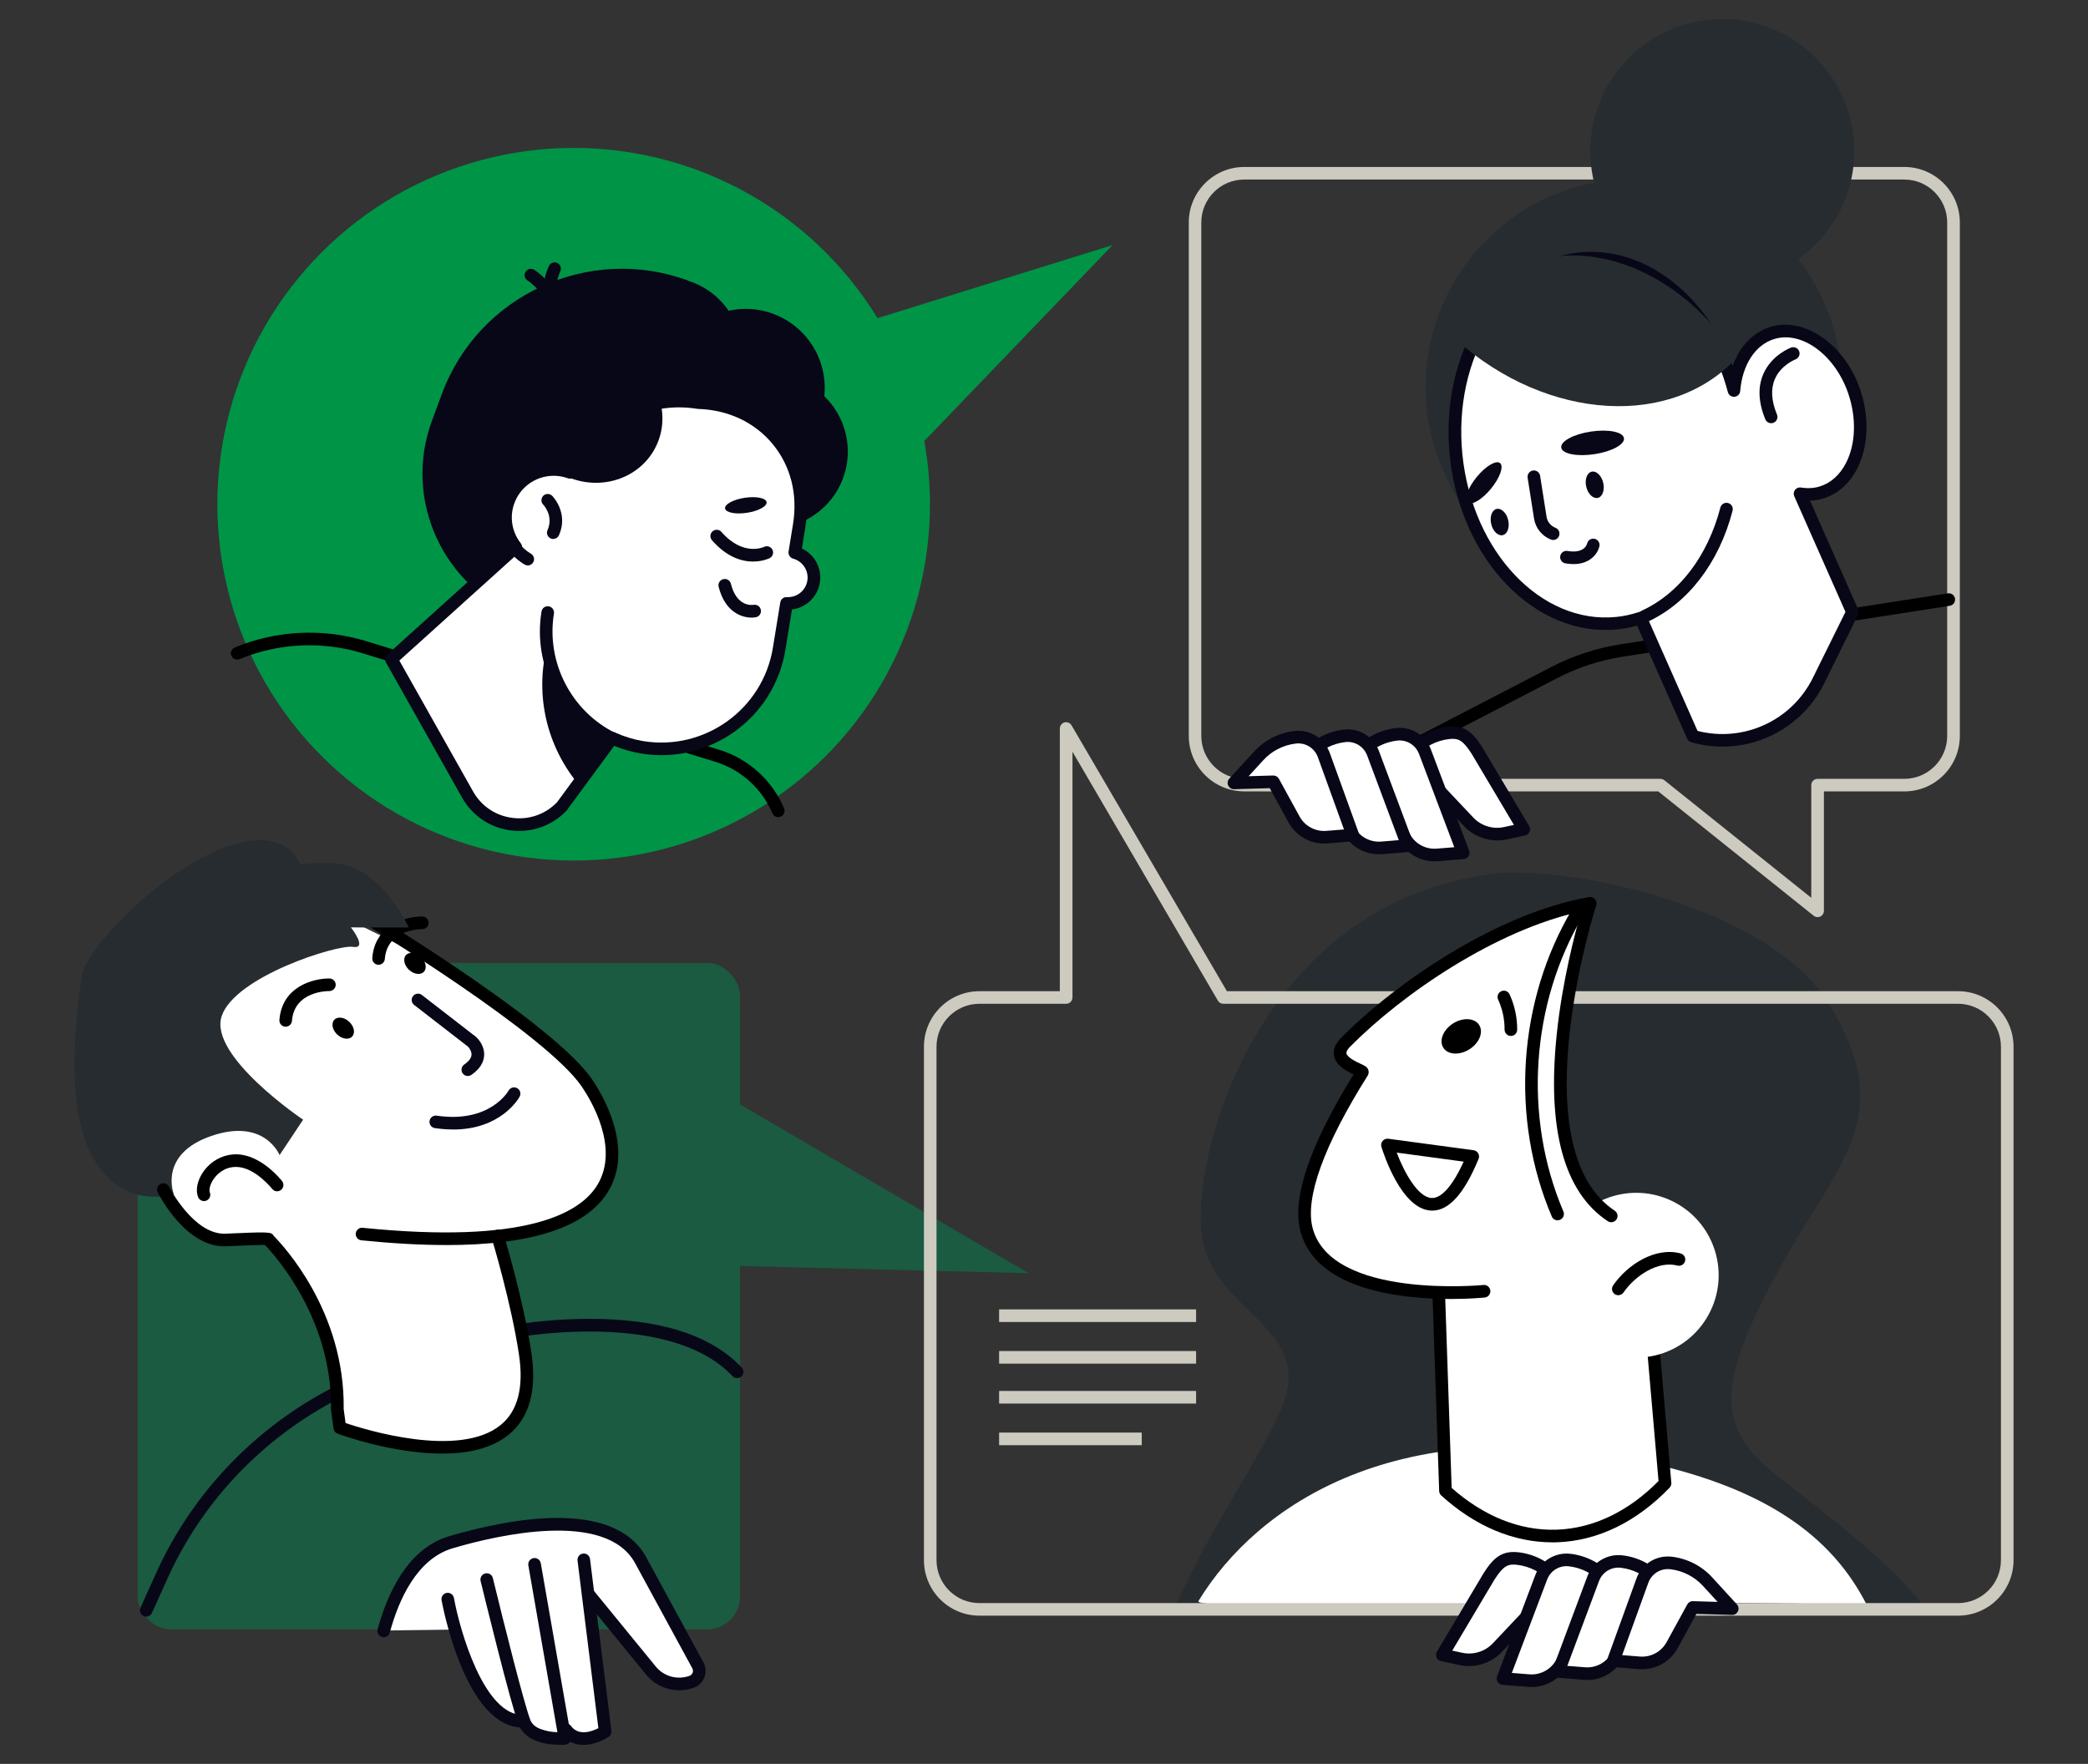 <svg xmlns="http://www.w3.org/2000/svg" id="Layer_1" data-name="Layer 1" viewBox="0 0 500 422.38"><rect x="0" y="0" width="500" height="422.38" fill="#333333" stroke="none"/><defs><style>      .cls-1 {        fill: #272c30;      }      .cls-2 {        fill: #fff;      }      .cls-3 {        fill: #cdcabf;      }      .cls-4 {        fill: #080717;      }      .cls-5 {        fill: #009447;      }      .cls-6 {        fill: #1a5b41;      }    </style></defs><polygon class="cls-5" points="266.41 58.69 234.73 91.66 203.05 124.63 191.07 105.23 179.09 85.84 222.75 72.26 266.41 58.69"></polygon><polygon class="cls-6" points="246.32 304.87 133.89 302.08 149.23 248.1 246.32 304.87"></polygon><circle class="cls-5" cx="137.37" cy="120.74" r="85.32" transform="translate(-45.14 132.5) rotate(-45)"></circle><path d="M186.35,195.67c-.59,0-1.15-.35-1.39-.92-2.52-5.94-7.51-10.44-13.68-12.34l-84.44-25.98c-9.66-2.97-20.13-2.48-29.46,1.4-.77.32-1.65-.05-1.97-.82-.32-.77.05-1.65.82-1.97,9.99-4.14,21.18-4.67,31.51-1.5l84.44,25.98c7.02,2.16,12.7,7.28,15.57,14.04.33.77-.03,1.65-.8,1.98-.19.08-.39.12-.59.12Z"></path><path class="cls-1" d="M281.38,384.87c9.62,1.5,69.83-.51,178.72-1.01-7.86-10.09-24.77-22.87-34.56-30.48-15.21-11.82-13.93-22.56,0-48.54,13.92-25.98,29.99-37.22,11.76-65.39-14.69-22.7-62.63-32.42-80-30.19-56.61,7.3-72.51,69.1-69.43,87.1,3.08,17.99,26.23,21.32,19.45,39.65-4.26,11.52-17.6,29.55-25.93,48.86Z"></path><path class="cls-2" d="M447.05,384.37c-8.32-16.48-24.25-28.04-53.16-34.29-59.12-12.8-92.88,10.33-106.9,33.29-1.74,2.85,101.86-1,160.06,1Z"></path><g><path class="cls-4" d="M141.5,153.91l-16.43-6.07c-18.89-6.98-28.63-28.15-21.65-47.04l2.41-6.51c8.74-23.65,35.25-35.85,58.9-27.11l-.61,7.18c14.83,5.48,22.47,22.1,16.99,36.92l-10.87,29.41c-4.27,11.54-17.2,17.49-28.74,13.23Z"></path><ellipse class="cls-4" cx="146.78" cy="113.79" rx="38.61" ry="41.11" transform="translate(-31.87 164.58) rotate(-53.65)"></ellipse><path class="cls-4" d="M135.14,112.14c5.58-11.95,18.07-19.82,30.68-18.39h0c7.86.89,14.19,5.23,17.96,11.43-3.1-1.85-12.12-6.53-17.64-2.35-6.75,5.11-16.17,17.41-31,9.31Z"></path><path class="cls-4" d="M201.88,114.5c-3.52,9.52-14.09,14.39-23.62,10.87-9.52-3.52-14.39-14.09-10.87-23.62,3.52-9.52,14.09-14.39,23.62-10.87,9.52,3.52,14.39,14.09,10.87,23.62Z"></path><path class="cls-4" d="M155.89,69.98c-19.53-4.53-39.81,5.7-47.56,24.58,3.17,4.35,7.68,7.88,13.2,9.92,14.34,5.3,30.06-1.46,35.1-15.11,2.4-6.5,1.95-13.39-.74-19.39Z"></path><path class="cls-4" d="M176.53,91.15c-3.52,9.52-14.09,14.39-23.62,10.87-9.52-3.52-14.39-14.09-10.87-23.62,3.52-9.52,14.09-14.39,23.62-10.87,9.52,3.52,14.39,14.09,10.87,23.62Z"></path><circle class="cls-4" cx="178.58" cy="92.89" r="18.91" transform="translate(-16.29 42.44) rotate(-12.97)"></circle><path class="cls-4" d="M132.55,77.02s-.08,0-.13,0c-.83-.07-1.45-.8-1.38-1.63.41-4.98-4.64-8.18-4.7-8.22-.71-.44-.93-1.37-.49-2.08.44-.71,1.36-.93,2.07-.49.27.17,6.68,4.19,6.12,11.03-.06.79-.73,1.39-1.5,1.39Z"></path><path class="cls-4" d="M133.4,76.86c-.46,0-.91-.21-1.21-.6-4.14-5.48-.88-12.31-.74-12.59.37-.75,1.27-1.06,2.02-.69.75.37,1.06,1.27.69,2.01h0c-.03.05-2.58,5.47.43,9.45.5.67.37,1.61-.29,2.11-.27.21-.59.31-.91.31Z"></path><g><path class="cls-2" d="M190.32,132.32l1.07-6.59c2.55-15.64-8.33-28.83-24.17-29.31h0c-13.13-2.14-25.63,5.05-30.75,16.7-5.08-1.84-10.92.11-13.79,4.93h0c-2.5,4.2-2.02,9.34.81,12.97l-29.77,26.86,18.23,32.37c4.67,8.29,16.01,9.71,22.58,2.83h0l12.02-16.34c2.26,1.02,4.66,1.8,7.22,2.21,15.57,2.53,30.25-8.04,32.79-23.61l1.77-10.86c3.11.16,5.93-2,6.47-5.15h0c.54-3.18-1.44-6.18-4.49-7.02Z"></path><path class="cls-4" d="M124.35,198.98c-.66,0-1.33-.04-2-.13-4.98-.62-9.24-3.49-11.7-7.86l-18.23-32.37c-.35-.62-.22-1.39.3-1.86l28.78-25.97c-2.56-4.12-2.64-9.28-.11-13.52,2.95-4.94,8.78-7.32,14.27-5.97,5.8-11.77,18.64-18.47,31.71-16.38,8.06.27,15.16,3.64,20,9.51,4.86,5.89,6.82,13.54,5.52,21.54l-.87,5.37c3.08,1.46,4.88,4.79,4.29,8.25-.58,3.4-3.33,5.94-6.66,6.35l-1.57,9.64c-2.66,16.37-18.15,27.52-34.52,24.86-2.18-.35-4.35-.97-6.48-1.84l-11.31,15.37c-.04.05-.08.1-.12.15-3,3.14-7.03,4.85-11.28,4.85ZM95.64,158.19l17.64,31.32c1.99,3.53,5.43,5.84,9.45,6.34,3.99.5,7.87-.86,10.66-3.75l11.96-16.26c.42-.57,1.19-.77,1.84-.48,2.24,1.02,4.54,1.72,6.84,2.1,14.72,2.39,28.66-7.64,31.05-22.36l1.77-10.86c.12-.76.8-1.31,1.57-1.26,2.4.13,4.5-1.55,4.9-3.89.41-2.38-1.06-4.67-3.4-5.32-.74-.21-1.21-.94-1.09-1.7l1.07-6.59c1.16-7.13-.57-13.93-4.87-19.14-4.3-5.21-10.64-8.2-17.86-8.42-.07,0-.13,0-.2-.02-12.19-1.98-24.17,4.52-29.12,15.81-.32.73-1.15,1.08-1.89.81-4.49-1.62-9.53.18-11.98,4.28-2.13,3.57-1.85,7.99.71,11.27.49.62.41,1.52-.18,2.05l-28.87,26.05Z"></path></g><path class="cls-4" d="M126.38,135.39c-.26,0-.53-.07-.77-.21-2.99-1.78-5.1-4.62-5.95-7.99-.85-3.37-.34-6.87,1.44-9.86.43-.71,1.36-.95,2.07-.52.72.43.95,1.35.52,2.07-1.37,2.3-1.76,4.98-1.11,7.58s2.28,4.77,4.57,6.14c.72.43.95,1.35.52,2.07-.28.47-.78.74-1.3.74Z"></path><path class="cls-4" d="M132.49,129.07c-.2,0-.41-.04-.61-.13-.76-.34-1.11-1.23-.77-1.99,1.53-3.47-.99-6.07-1.02-6.1-.59-.59-.58-1.55,0-2.13.59-.59,1.55-.58,2.13,0,.16.16,3.98,4.1,1.64,9.43-.25.57-.8.9-1.38.9Z"></path><path class="cls-4" d="M179.97,147.89c-2.53,0-6.41-1.49-7.88-7.38-.2-.81.29-1.63,1.1-1.83.81-.2,1.63.29,1.83,1.1,1.38,5.55,5.03,5.12,5.44,5.05.82-.13,1.6.41,1.74,1.23.14.81-.39,1.59-1.2,1.74-.31.06-.66.09-1.04.09Z"></path><path class="cls-4" d="M183.57,120.24c.15.99-1.95,2.13-4.7,2.55-2.74.42-5.09-.05-5.24-1.04-.15-.99,1.95-2.13,4.7-2.55,2.74-.42,5.09.05,5.24,1.04Z"></path><path class="cls-4" d="M157.77,95.1c-11.49-3.81-24.25,1.19-29.96,12.09,1.67,2.79,4.18,5.16,7.39,6.7,8.33,3.99,18.15.81,21.94-7.11,1.8-3.77,1.91-7.93.63-11.69Z"></path><path class="cls-4" d="M146.93,178.51c-.22,0-.44-.05-.66-.15-11.9-5.74-18.73-18.87-16.6-31.92.13-.82.9-1.39,1.73-1.25.82.13,1.38.91,1.25,1.73-1.91,11.74,4.23,23.55,14.94,28.72.75.36,1.07,1.26.7,2.01-.26.54-.8.85-1.36.85Z"></path><path class="cls-4" d="M132.13,156.52c-.26-1.21-.46-2.42-.6-3.63-3.94,12.73-.72,25.99,7.41,35.41l7.31-9.93c-6.99-5.27-12.14-12.82-14.11-21.85Z"></path><path class="cls-4" d="M180.34,134.47c-2.63,0-6.25-.98-9.85-5.11-.55-.63-.49-1.58.14-2.13.63-.55,1.58-.49,2.13.14,5.22,5.97,10.14,3.61,10.19,3.59.75-.37,1.65-.07,2.02.67.37.74.07,1.65-.67,2.02-.13.07-1.67.81-3.95.81Z"></path></g><path class="cls-3" d="M468.88,386.88h-234.34c-7.33,0-13.29-5.96-13.29-13.29v-122.95c0-7.33,5.96-13.29,13.29-13.29h19.25v-62.9c0-.68.46-1.28,1.11-1.46.66-.18,1.35.11,1.7.7l37.2,63.66h175.08c7.33,0,13.29,5.96,13.29,13.29v122.95c0,7.33-5.96,13.29-13.29,13.29ZM234.54,240.36c-5.67,0-10.28,4.61-10.28,10.28v122.95c0,5.67,4.61,10.28,10.28,10.28h234.34c5.67,0,10.27-4.61,10.27-10.28v-122.95c0-5.67-4.61-10.28-10.27-10.28h-175.94c-.54,0-1.03-.28-1.3-.75l-34.82-59.6v58.84c0,.83-.68,1.51-1.51,1.51h-20.76Z"></path><path class="cls-3" d="M435.25,219.61c-.34,0-.67-.11-.94-.33l-37.22-29.78h-99.13c-7.33,0-13.29-5.96-13.29-13.29V53.27c0-7.33,5.96-13.29,13.29-13.29h158.06c7.33,0,13.29,5.96,13.29,13.29v122.95c0,7.33-5.96,13.29-13.29,13.29h-19.26v28.6c0,.58-.33,1.11-.86,1.36-.21.1-.43.15-.65.15ZM297.95,42.99c-5.67,0-10.28,4.61-10.28,10.28v122.95c0,5.67,4.61,10.28,10.28,10.28h99.66c.34,0,.67.12.94.33l35.18,28.15v-26.97c0-.83.68-1.51,1.51-1.51h20.76c5.67,0,10.28-4.61,10.28-10.28V53.27c0-5.67-4.61-10.28-10.28-10.28h-158.06Z"></path><g><path class="cls-2" d="M393.2,291.6l5.52,63.58c-7.38,7.67-16.24,12.27-25.9,12.6-9.65.33-18.81-3.66-26.69-10.81l-2.01-59.23,49.08-6.14Z"></path><path d="M371.73,369.32c-9.32,0-18.5-3.86-26.61-11.22-.3-.27-.48-.66-.49-1.07l-2.02-59.23c-.03-.83.62-1.53,1.46-1.56.87-.03,1.53.62,1.56,1.46l1.99,58.59c7.74,6.84,16.42,10.3,25.16,10,8.72-.3,17.14-4.32,24.38-11.65l-5.46-62.9c-.07-.83.54-1.56,1.37-1.63.84-.09,1.56.54,1.63,1.37l5.52,63.58c.04.43-.11.86-.42,1.18-7.9,8.22-17.22,12.73-26.93,13.07-.38.01-.77.02-1.15.02Z"></path></g><path class="cls-2" d="M374.5,295.91c-5.22,9.57-1.7,21.55,7.87,26.77,9.57,5.22,21.55,1.7,26.77-7.87,5.22-9.57,1.7-21.55-7.87-26.77-9.57-5.22-21.55-1.7-26.77,7.87Z"></path><g><path class="cls-2" d="M355.37,309.2s-37.67,3.8-42.52-14.78c-2.19-8.4,3.69-22.28,13.37-37.66.34-.55-8.62-2.52-4.01-7.18,14.46-14.64,38.42-29.79,58.57-33.29,0,0-19.05,58.92,5.03,74.87l-30.45,18.04Z"></path><path d="M347.42,311.05c-11.72,0-32.32-2.07-36.02-16.24-2.07-7.92,2.22-20.54,12.73-37.53-1.74-.82-4.26-2.14-4.68-4.5-.26-1.42.31-2.86,1.7-4.25,13.44-13.61,37.76-29.96,59.39-33.72.52-.09,1.05.1,1.4.5.35.4.46.95.3,1.45-.19.58-18.42,58.01,4.43,73.15.69.46.88,1.4.42,2.09-.46.69-1.4.88-2.09.42-10.49-6.95-14.6-22.03-12.21-44.83,1.33-12.73,4.43-24.44,5.85-29.34-20.35,4.39-42.72,19.63-55.34,32.39-.37.37-.97,1.07-.87,1.6.18,1,2.42,2.04,3.37,2.48,1.04.48,1.66.77,1.89,1.56.12.42.05.92-.18,1.28-10.5,16.68-15.06,29.3-13.19,36.48,4.47,17.11,40.54,13.69,40.91,13.66.84-.09,1.57.52,1.65,1.35.08.83-.52,1.57-1.35,1.65-.44.04-3.62.35-8.11.35ZM324.96,255.96s0,0,0,0c0,0,0,0,0,0Z"></path></g><path d="M372.98,292.21c-.59,0-1.14-.34-1.39-.92-10.01-23.49-8.12-51.71,4.93-73.65.42-.72,1.35-.95,2.07-.53.72.43.95,1.35.53,2.07-12.56,21.13-14.38,48.31-4.74,70.92.33.77-.03,1.65-.8,1.98-.19.08-.39.12-.59.12Z"></path><path d="M387.53,310.15c-.3,0-.59-.09-.86-.27-.69-.47-.86-1.41-.38-2.1,3.46-5.01,10.13-9.25,16.15-7.64.81.21,1.29,1.04,1.07,1.84-.21.81-1.04,1.28-1.84,1.07-4.64-1.23-10.11,2.4-12.9,6.44-.29.42-.76.65-1.24.65Z"></path><path d="M342.96,289.88c-.1,0-.19,0-.29,0-7.11-.34-11.4-13.74-11.87-15.26-.15-.49-.04-1.03.29-1.42.33-.39.84-.59,1.35-.52l20.43,2.75c.46.06.87.34,1.11.74.23.41.27.9.09,1.33-3.44,8.33-7.08,12.39-11.11,12.39ZM334.46,276c1.83,4.82,5.1,10.71,8.35,10.87.04,0,.08,0,.13,0,2.34,0,4.99-3.07,7.56-8.71l-16.03-2.16Z"></path><path d="M347.96,245.07c-2.37,1.5-3.42,4.1-2.34,5.81,1.08,1.71,3.88,1.88,6.25.38s3.42-4.1,2.34-5.81-3.88-1.88-6.25-.38Z"></path><path d="M361.8,248.06h-.01c-.83,0-1.5-.69-1.5-1.52.02-2.46-.51-4.95-1.54-7.18-.35-.76-.02-1.65.74-2,.76-.35,1.65-.02,2,.74,1.21,2.64,1.84,5.57,1.82,8.47,0,.83-.68,1.5-1.51,1.5Z"></path><rect class="cls-6" x="32.96" y="230.59" width="144.25" height="159.56" rx="7.81" ry="7.81"></rect><path class="cls-4" d="M35.02,387.11c-.2,0-.41-.04-.61-.13-.76-.34-1.11-1.23-.77-1.99,1.26-2.84,2.6-5.8,3.96-8.78,10.54-23,30.36-40.94,54.37-49.21l25.4-8.75c.05-.02.11-.03.16-.05.43-.1,10.7-2.35,23.25-2.4,17.1-.06,29.46,3.85,36.83,11.66.57.61.55,1.56-.06,2.13-.6.57-1.56.55-2.13-.06-15.93-16.86-55.12-8.83-57.15-8.4l-25.32,8.72c-23.23,8-42.41,25.36-52.61,47.61-1.36,2.97-2.69,5.92-3.95,8.75-.25.56-.8.9-1.38.9Z"></path><g><path class="cls-2" d="M109.04,390.21l-16.65.22s.55-16.15,15.66-21.18c15.1-5.02,39.42-8.08,45.27,4.15,5.85,12.23,20.31,29.51,10.36,29.63-7.45.09-21.9-20.59-21.9-20.59l2.85,31.99s-5.51,2.11-10.53.95c-2.1-.49-5.75-1.54-9.81-3.15-5.63-2.23-11.2-5.96-15.25-22.03Z"></path><path class="cls-4" d="M162.65,404.74c-3.02,0-5.97-1.34-7.95-3.77l-14.99-18.34c-.53-.65-.43-1.6.21-2.12.64-.53,1.6-.43,2.12.21l14.99,18.34c1.94,2.38,5.19,3.27,8.08,2.23.47-.17.67-.54.75-.74.08-.2.17-.61-.07-1.05l-13.8-25.36c-7.1-12.52-32.8-6.57-43.52-3.42-8.67,2.54-13.01,12.4-15.13,20.22-.22.8-1.04,1.28-1.85,1.06-.8-.22-1.28-1.05-1.06-1.85,2.32-8.56,7.19-19.39,17.19-22.32,14.18-4.16,39.13-9.05,47.01,4.85l13.81,25.38c.6,1.1.69,2.4.24,3.57-.44,1.17-1.37,2.08-2.54,2.51-1.14.41-2.32.61-3.49.61Z"></path><path class="cls-4" d="M139.71,417.82c-1.97,0-3.96-.71-5.46-2.79-.49-.67-.34-1.62.34-2.11.68-.49,1.62-.34,2.11.34,1.85,2.56,5.1,1.33,6.59.56l-4.99-40.13c-.1-.83.48-1.58,1.31-1.68.82-.11,1.58.48,1.68,1.31l5.12,41.13c.07.57-.18,1.13-.66,1.44-1.38.92-3.69,1.93-6.04,1.93Z"></path><path class="cls-4" d="M134.12,417.81c-2.55,0-8.13-.5-9.87-4.7-1.85-4.49-8.86-33.29-9.16-34.52-.2-.81.3-1.63,1.11-1.82.81-.2,1.63.3,1.82,1.11,2.5,10.29,7.61,30.66,9.02,34.08.89,2.16,4.16,2.75,6.44,2.83l-6.96-39.94c-.14-.82.41-1.6,1.23-1.75.83-.14,1.6.41,1.75,1.23l7.26,41.67c.07.42-.03.84-.29,1.18-.26.33-.64.55-1.06.59-.08,0-.56.05-1.29.05Z"></path><path class="cls-4" d="M125.15,413.67c-13.71,0-19.18-29.24-19.41-30.49-.15-.82.39-1.6,1.21-1.75.82-.15,1.6.4,1.75,1.21,1.43,7.87,7.25,28.21,16.59,28.01.8-.06,1.53.64,1.54,1.47.02.83-.64,1.52-1.47,1.54-.08,0-.15,0-.23,0Z"></path></g><g><path class="cls-2" d="M72.04,215.09s46.03,19.53,62.77,37.31c16.75,17.79,18.65,37.09-11.68,43.14,0,0-5.13-2.87-2.05,8.36,3.2,11.66,5.04,22.96,5.04,22.96,0,0,2.8,14.2-7.81,17.27-17.05,4.93-34.87-1.09-36.95-2.26,0,0-.55-18.22-5.54-27.31-4.99-9.08-11.73-17.94-11.73-17.94l-10.03.29s-13.51,1.21-17.11-18.09c-3.32-17.87-6.07-57.07,35.09-63.73Z"></path><path d="M97.94,232.22c1.18,1.11,2.78,1.32,3.57.47s.47-2.43-.71-3.53c-1.18-1.11-2.78-1.32-3.57-.47-.79.84-.47,2.43.71,3.53Z"></path><path d="M80.76,247.73c1.18,1.11,2.78,1.32,3.57.47s.47-2.43-.71-3.53c-1.18-1.11-2.78-1.32-3.57-.47s-.47,2.43.71,3.53Z"></path><path d="M68.42,245.85s-.08,0-.12,0c-.83-.06-1.45-.79-1.39-1.62.61-8.02,8.14-9.96,12-9.93.83.02,1.5.7,1.48,1.54-.02.83-.69,1.46-1.54,1.48-.39-.01-8.39-.01-8.94,7.14-.06.79-.72,1.39-1.5,1.39Z"></path><path d="M90.66,231.02s-.08,0-.12,0c-.83-.06-1.45-.79-1.39-1.62.61-8.02,8.19-9.98,12-9.93.83.02,1.5.7,1.48,1.54-.02.83-.69,1.5-1.54,1.48-.37-.01-8.39-.01-8.94,7.14-.06.79-.72,1.39-1.5,1.39Z"></path><path d="M106.84,298.13c-6.1,0-12.87-.38-20.3-1.13-.83-.08-1.43-.82-1.35-1.65.08-.83.82-1.44,1.65-1.35,39.04,3.97,52.15-3.44,56.27-10.36,5.26-8.83-1.57-20.17-3.79-23.44-8.6-12.65-51.68-38.81-52.12-39.07-.71-.43-.94-1.36-.51-2.07.43-.71,1.36-.94,2.07-.51,1.8,1.09,44.09,26.77,53.05,39.96,2.47,3.64,10.07,16.33,3.89,26.68-5.14,8.62-18.18,12.95-38.87,12.95Z"></path><path class="cls-4" d="M112.02,257.66c-.48,0-.95-.23-1.24-.65-.47-.69-.3-1.63.38-2.1,1.1-.76,1.69-1.54,1.75-2.31.08-1.05-.86-1.98-.86-1.99l-12.88-9.97c-.66-.51-.78-1.46-.27-2.12.51-.66,1.46-.78,2.12-.27l12.99,10.06c.31.28,2.1,2.02,1.92,4.5-.12,1.73-1.15,3.26-3.04,4.57-.26.18-.56.27-.86.27Z"></path><path class="cls-4" d="M108.49,270.46c-1.35,0-2.8-.1-4.36-.33-.82-.12-1.39-.89-1.27-1.71.12-.82.89-1.39,1.71-1.27,12.77,1.89,17.17-5.91,17.21-5.99.4-.73,1.31-1,2.05-.6.73.4,1,1.31.6,2.05-.19.36-4.42,7.86-15.94,7.86Z"></path><path class="cls-1" d="M72.59,268.12s-22.64-15.21-19.52-24.76c3.13-9.54,27.73-17.24,31.43-16.63,3.7.61-.47-4.66-.47-4.66l13.85.03s-6.77-15.29-18.58-15.44c-11.82-.15-7.05,1.42-7.05,1.42,0,0-2.24-10.87-18.01-5.3-15.77,5.57-33.84,24.51-34.69,31.07-.85,6.56-4.61,30.19,2.64,43.22,7.25,13.03,19.43,8.88,19.43,8.88,0,0-3.8-9.56,8.99-13.94,12.78-4.39,16.34,4.58,16.34,4.58l5.63-8.46Z"></path><path d="M48.84,287.6c-.6,0-1.17-.36-1.4-.95-.66-1.67-.2-3.98,1.22-6.03,1.86-2.69,4.89-4.27,8.03-4.21,5.87.1,10.66,6.16,10.86,6.41.51.66.39,1.6-.26,2.12-.66.51-1.6.4-2.12-.26-.04-.05-4.11-5.18-8.53-5.25-3.12-.06-4.88,2.02-5.49,2.91-.9,1.31-1.14,2.6-.9,3.2.31.77-.07,1.65-.85,1.96-.18.07-.37.11-.56.11Z"></path><path d="M105.85,348.07c-11.86,0-24.24-4.49-25.01-4.78-.53-.19-.9-.66-.97-1.22l-.59-4.39c0-.07-.01-.15-.01-.22.33-21.57-13.35-36.77-15.84-39.36-.85,0-3.14.05-9.31.32-9.54.43-16.07-12.34-16.34-12.88-.38-.74-.08-1.65.67-2.03.74-.38,1.65-.08,2.03.67.06.12,5.96,11.55,13.52,11.23,9.83-.43,11.09-.48,11.45.43,2.42,2.44,17.16,18.21,16.85,41.56l.45,3.36c4.66,1.57,27.2,8.56,37.15.46,4.08-3.32,5.55-8.96,4.39-16.76-1.87-12.57-6.52-27.89-6.57-28.05-.24-.8.21-1.64,1-1.88.79-.25,1.64.21,1.88,1,.05.16,4.76,15.69,6.66,28.48,1.33,8.94-.51,15.51-5.47,19.55-4.15,3.38-9.98,4.51-15.94,4.51Z"></path></g><g><rect class="cls-3" x="239.25" y="313.54" width="47.17" height="3.02"></rect><rect class="cls-3" x="239.25" y="323.51" width="47.17" height="3.02"></rect><rect class="cls-3" x="239.25" y="333.07" width="47.17" height="3.02"></rect><rect class="cls-3" x="239.25" y="343.04" width="34.16" height="3.02"></rect></g><path d="M325.63,186.69c-.55,0-1.07-.3-1.34-.81-.38-.74-.1-1.65.64-2.03l46.52-24.12c5.24-2.72,10.85-4.55,16.68-5.46l78.3-12.19c.83-.12,1.59.43,1.72,1.26.13.82-.44,1.6-1.26,1.72l-78.3,12.19c-5.51.86-10.8,2.59-15.75,5.16l-46.52,24.12c-.22.11-.46.17-.69.17Z"></path><g><g><path class="cls-2" d="M341.63,186.13l-9.46.28,5.92-6.46c2.28-2.5,5.39-4.08,8.75-4.47h0c2.99-.34,4.56.69,6.85,4.24l11.2,18.84-4.47.96c-3.19.68-6.5-.35-8.73-2.72l-10.07-10.67Z"></path><path class="cls-4" d="M358.51,201.24c-2.95,0-5.85-1.21-7.91-3.39l-9.61-10.18-8.78.26c-.61.03-1.16-.33-1.42-.88-.25-.55-.15-1.2.26-1.65l5.91-6.46c2.53-2.76,5.97-4.52,9.7-4.95,4.01-.46,6.01,1.38,8.29,4.93l11.23,18.89c.25.42.28.93.09,1.38-.19.44-.59.77-1.07.87l-4.47.96c-.74.16-1.49.24-2.24.24ZM341.63,184.63c.41,0,.81.17,1.1.47l10.07,10.67c1.86,1.97,4.67,2.85,7.32,2.28l2.41-.52-10.13-17.04c-2.11-3.29-3.21-3.77-5.38-3.52-3,.35-5.78,1.76-7.82,3.99l-3.51,3.83,5.89-.17s.03,0,.04,0Z"></path></g><g><path class="cls-2" d="M329.19,186.5l-9.46.28,5.92-6.46c2.28-2.5,5.39-4.08,8.76-4.47h0c2.99-.34,5.83,1.41,6.85,4.24l9.12,24.13-6.22.5c-3.22.26-6.29-1.4-7.84-4.23l-7.13-13.99Z"></path><path class="cls-4" d="M343.51,206.25c-3.52,0-6.8-1.92-8.5-5.04l-6.72-13.18-8.5.25c-.57.03-1.16-.33-1.42-.88-.25-.55-.15-1.2.26-1.65l5.92-6.46c2.53-2.76,5.97-4.52,9.7-4.95,3.7-.42,7.18,1.72,8.44,5.23l9.11,24.11c.17.44.12.94-.14,1.34-.25.4-.68.66-1.15.7l-6.22.5c-.26.02-.52.03-.78.03ZM329.19,184.99c.57,0,1.09.32,1.34.82l7.13,13.99c1.24,2.27,3.75,3.62,6.37,3.41l4.22-.34-8.41-22.25c-.8-2.2-2.96-3.55-5.27-3.28-3,.34-5.78,1.76-7.81,3.99l-3.51,3.83,5.89-.17s.03,0,.04,0Z"></path></g><g><path class="cls-2" d="M316.75,186.86l-9.46.28,5.92-6.46c2.28-2.5,5.39-4.08,8.75-4.47h0c2.99-.34,5.83,1.41,6.85,4.24l8.25,22.08-6.22.5c-3.22.26-6.29-1.4-7.84-4.23l-6.26-11.94Z"></path><path class="cls-4" d="M330.2,204.56c-3.52,0-6.8-1.92-8.51-5.04l-5.84-11.13-8.51.25c-.59.03-1.16-.33-1.42-.88-.25-.55-.15-1.2.26-1.65l5.92-6.46c2.53-2.76,5.97-4.52,9.7-4.95,3.69-.41,7.17,1.72,8.44,5.23l8.25,22.07c.17.44.11.94-.14,1.34-.25.4-.68.66-1.15.69l-6.22.5c-.26.02-.52.03-.78.03ZM316.75,185.35c.56,0,1.07.31,1.34.81l6.26,11.94c1.25,2.28,3.76,3.63,6.38,3.42l4.23-.34-7.55-20.21c-.8-2.2-2.97-3.55-5.27-3.27-3,.34-5.78,1.76-7.81,3.99l-3.51,3.83,5.89-.17s.03,0,.04,0Z"></path></g><g><path class="cls-2" d="M304.93,187.2l-9.46.28,5.92-6.46c2.28-2.5,5.39-4.08,8.75-4.47h0c2.99-.34,5.83,1.41,6.85,4.24l6.94,19.17-6.22.5c-3.22.26-6.29-1.4-7.84-4.23l-4.95-9.03Z"></path><path class="cls-4" d="M317.06,201.99c-3.52,0-6.8-1.92-8.5-5.04l-4.5-8.22-8.53.25c-.6.02-1.16-.33-1.42-.88-.25-.55-.15-1.2.26-1.65l5.91-6.46c2.53-2.76,5.97-4.52,9.7-4.95,3.7-.42,7.17,1.72,8.44,5.23l6.94,19.17c.16.44.1.93-.15,1.33-.25.4-.68.65-1.15.69l-6.22.5c-.26.02-.52.03-.78.03ZM304.93,185.7c.55,0,1.06.3,1.32.78l4.95,9.03c1.26,2.31,3.79,3.65,6.39,3.45l4.25-.34-6.26-17.31c-.79-2.18-2.95-3.53-5.26-3.26-3,.34-5.78,1.76-7.81,3.99l-3.51,3.83,5.89-.17s.03,0,.04,0Z"></path></g></g><g><g><path class="cls-2" d="M368.66,383.85l9.46.28-5.92-6.46c-2.28-2.5-5.39-4.08-8.75-4.47h0c-2.99-.34-4.56.68-6.85,4.24l-11.2,18.84,4.47.96c3.19.68,6.5-.35,8.73-2.72l10.07-10.67Z"></path><path class="cls-4" d="M351.78,398.96c-.75,0-1.5-.08-2.24-.24l-4.47-.96c-.48-.1-.87-.43-1.07-.87-.19-.45-.16-.96.09-1.38l11.2-18.84c2.31-3.6,4.31-5.42,8.32-4.97,3.72.43,7.17,2.19,9.69,4.95l5.91,6.46c.41.45.51,1.1.26,1.65-.25.55-.81.9-1.42.88l-8.78-.26-9.6,10.18c-2.06,2.18-4.95,3.39-7.91,3.39ZM347.76,395.25l2.41.52c2.65.57,5.46-.31,7.32-2.28l10.07-10.67c.3-.31.72-.5,1.14-.47l5.89.17-3.51-3.83c-2.04-2.23-4.81-3.64-7.81-3.99-2.18-.25-3.27.23-5.41,3.56l-10.1,16.99Z"></path></g><g><path class="cls-2" d="M381.1,384.22l9.46.28-5.92-6.46c-2.28-2.5-5.39-4.08-8.76-4.47h0c-2.99-.34-5.83,1.41-6.85,4.24l-9.12,24.13,6.22.5c3.22.26,6.29-1.4,7.84-4.23l7.13-13.99Z"></path><path class="cls-4" d="M366.78,403.97c-.26,0-.52-.01-.78-.03l-6.22-.5c-.47-.04-.9-.3-1.15-.7-.25-.4-.3-.9-.14-1.34l9.12-24.13c1.26-3.48,4.74-5.62,8.44-5.21,3.72.43,7.17,2.19,9.7,4.95l5.91,6.46c.41.45.51,1.1.26,1.65-.25.55-.81.9-1.42.88l-8.5-.25-6.7,13.14c-1.73,3.16-5.01,5.08-8.53,5.08ZM362.03,400.59l4.22.34c2.62.2,5.13-1.14,6.39-3.45l7.11-13.95c.27-.52.82-.83,1.39-.82l5.89.17-3.51-3.83c-2.04-2.23-4.81-3.64-7.81-3.99-2.3-.27-4.47,1.07-5.26,3.26l-8.42,22.27Z"></path></g><g><path class="cls-2" d="M393.54,384.58l9.46.28-5.92-6.46c-2.28-2.5-5.39-4.08-8.75-4.47h0c-2.99-.34-5.83,1.41-6.85,4.24l-8.25,22.08,6.22.5c3.22.26,6.29-1.4,7.84-4.23l6.26-11.94Z"></path><path class="cls-4" d="M380.09,402.28c-.26,0-.52-.01-.78-.03l-6.22-.5c-.47-.04-.9-.29-1.15-.69-.25-.4-.31-.89-.14-1.34l8.25-22.08c1.26-3.49,4.74-5.63,8.44-5.21,3.72.43,7.17,2.19,9.7,4.95l5.91,6.46c.41.45.51,1.1.26,1.65-.25.55-.82.9-1.42.88l-8.51-.25-5.82,11.11c-1.72,3.14-5,5.06-8.52,5.06ZM375.33,398.9l4.22.34c2.63.21,5.13-1.14,6.39-3.45l6.25-11.92c.27-.51.84-.83,1.38-.81l5.89.17-3.51-3.83c-2.04-2.23-4.82-3.64-7.81-3.99-2.31-.27-4.47,1.07-5.26,3.26l-7.56,20.22Z"></path></g><g><path class="cls-2" d="M405.36,384.92l9.46.28-5.92-6.46c-2.28-2.5-5.39-4.08-8.75-4.47h0c-2.99-.34-5.83,1.41-6.85,4.24l-6.94,19.17,6.22.5c3.22.26,6.29-1.4,7.84-4.23l4.95-9.03Z"></path><path class="cls-4" d="M393.23,399.71c-.26,0-.52-.01-.78-.03l-6.22-.5c-.47-.04-.89-.29-1.15-.69-.26-.4-.31-.89-.15-1.33l6.94-19.17c1.27-3.5,4.74-5.65,8.44-5.23,3.72.43,7.17,2.19,9.7,4.95l5.91,6.46c.41.45.51,1.1.26,1.65-.25.55-.82.92-1.42.88l-8.53-.25-4.5,8.22c-1.71,3.12-4.99,5.04-8.5,5.04ZM388.45,396.33l4.25.34c2.62.21,5.13-1.14,6.39-3.45l4.95-9.03c.27-.5.8-.82,1.37-.78l5.89.17-3.51-3.83c-2.04-2.23-4.81-3.64-7.82-3.99-2.29-.27-4.47,1.07-5.26,3.26l-6.26,17.31Z"></path></g></g><g><circle class="cls-1" cx="391.24" cy="92.66" r="49.86" transform="translate(-7.97 140.47) rotate(-20.15)"></circle><g><path class="cls-2" d="M387.17,149.2c1.96-.2,3.86-.62,5.7-1.22l12.54,28.31h0c11.91,3.41,24.56-2.19,30.05-13.3l8.12-16.44-12.55-28.34c1.73.29,3.48.22,5.18-.31,7.9-2.45,11.49-13.39,7.8-24.18-3.41-9.97-12.17-16.24-19.56-14.02-5.34,1.61-8.71,7.08-9.24,13.78-5.18-19.61-20.45-33.22-36.93-31.54-18.8,1.92-32.05,23-29.59,47.1,2.46,24.09,19.69,42.07,38.49,40.15Z"></path><path class="cls-4" d="M412.47,178.79c-2.48,0-4.99-.34-7.48-1.05-.43-.12-.78-.43-.97-.84l-12-27.09c-1.56.43-3.14.73-4.7.89h0c-19.61,2-37.61-16.62-40.15-41.5-2.54-24.88,11.34-46.76,30.94-48.75,15.35-1.57,30.13,9.63,36.79,27.17,1.68-4.68,4.92-8.09,9.11-9.36,8.16-2.46,17.76,4.26,21.42,14.97,2.25,6.59,2,13.66-.67,18.92-1.85,3.63-4.65,6.12-8.1,7.19-1.04.32-2.12.5-3.23.54l11.54,26.05c.18.41.17.88-.03,1.28l-8.12,16.44c-4.67,9.45-14.23,15.13-24.34,15.13ZM406.5,175.02c11.03,2.81,22.54-2.45,27.61-12.7l7.81-15.8-12.26-27.69c-.22-.51-.15-1.1.19-1.53.34-.44.89-.66,1.44-.56,1.58.26,3.09.17,4.48-.26,2.66-.82,4.84-2.79,6.31-5.67,2.31-4.55,2.5-10.75.51-16.58-3.14-9.2-11.08-15.06-17.69-13.06-4.54,1.37-7.67,6.14-8.18,12.46-.06.73-.64,1.32-1.37,1.38-.74.06-1.41-.41-1.59-1.12-5.07-19.2-19.91-31.99-35.32-30.42-17.94,1.83-30.61,22.22-28.24,45.45,2.37,23.23,18.88,40.63,36.84,38.81h0c1.79-.18,3.6-.57,5.38-1.16.73-.24,1.54.11,1.85.82l12.24,27.65Z"></path></g><path class="cls-1" d="M415.92,85.63c-.28.31-.56.62-.86.92-16.54,16.69-47.14,13.53-68.34-7.05-.24-.23-.47-.47-.7-.71,4.43-7.17,10.73-12.69,18.58-15.55,18.23-6.64,39.05,3.13,51.32,22.38Z"></path><path class="cls-4" d="M393.77,149.1c-.57,0-1.12-.33-1.37-.88-.35-.76-.01-1.65.75-2,8.93-4.07,15.79-13.07,18.82-24.69.21-.81,1.03-1.29,1.84-1.08.81.21,1.29,1.03,1.08,1.84-3.25,12.5-10.72,22.22-20.49,26.67-.2.09-.42.14-.62.14Z"></path><path class="cls-4" d="M359.21,110.89c.94.77-.03,3.52-2.17,6.13-2.14,2.61-4.65,4.1-5.59,3.33-.94-.77.03-3.52,2.17-6.13,2.14-2.61,4.65-4.1,5.59-3.33Z"></path><path class="cls-4" d="M388.88,104.92c.23,1.5-2.95,3.22-7.1,3.84-4.15.62-7.69-.08-7.92-1.58-.23-1.5,2.95-3.22,7.1-3.84,4.15-.62,7.69.08,7.92,1.58Z"></path><path class="cls-4" d="M371.91,129.3c-.18,0-.37-.03-.55-.11-2.12-.84-3.66-2.75-4.01-5l-1.54-9.79c-.13-.82.43-1.6,1.26-1.73.82-.13,1.6.43,1.73,1.26l1.54,9.79c.19,1.22.99,2.21,2.14,2.66.78.31,1.16,1.18.85,1.96-.23.59-.8.96-1.4.96Z"></path><path class="cls-4" d="M376.75,135.07c-.59,0-1.22-.05-1.9-.17-.82-.14-1.37-.92-1.23-1.74.14-.82.92-1.37,1.74-1.23,4.1.7,4.67-1.66,4.69-1.76.18-.81.98-1.33,1.8-1.15.81.18,1.33.98,1.15,1.8-.35,1.6-2.1,4.26-6.24,4.26Z"></path><path class="cls-4" d="M424.13,101.34c-.59,0-1.16-.35-1.4-.93-1.68-4.08-1.84-7.74-.46-10.89,1.99-4.53,6.44-6.22,6.63-6.29.78-.29,1.65.11,1.94.89.29.78-.11,1.65-.89,1.94-.05.02-3.48,1.35-4.93,4.7-1.02,2.36-.86,5.22.5,8.5.32.77-.05,1.65-.82,1.97-.19.08-.38.11-.57.11Z"></path><path class="cls-4" d="M361.15,124.52c.41,1.73-.16,3.35-1.28,3.62-1.12.27-2.37-.92-2.78-2.65-.41-1.73.16-3.35,1.28-3.62s2.37.92,2.78,2.65Z"></path><path class="cls-4" d="M383.91,115.6c.41,1.73-.16,3.35-1.28,3.62-1.12.27-2.37-.92-2.78-2.65s.16-3.35,1.28-3.62,2.37.92,2.78,2.65Z"></path></g><circle class="cls-1" cx="412.43" cy="36.17" r="31.61"></circle></svg>